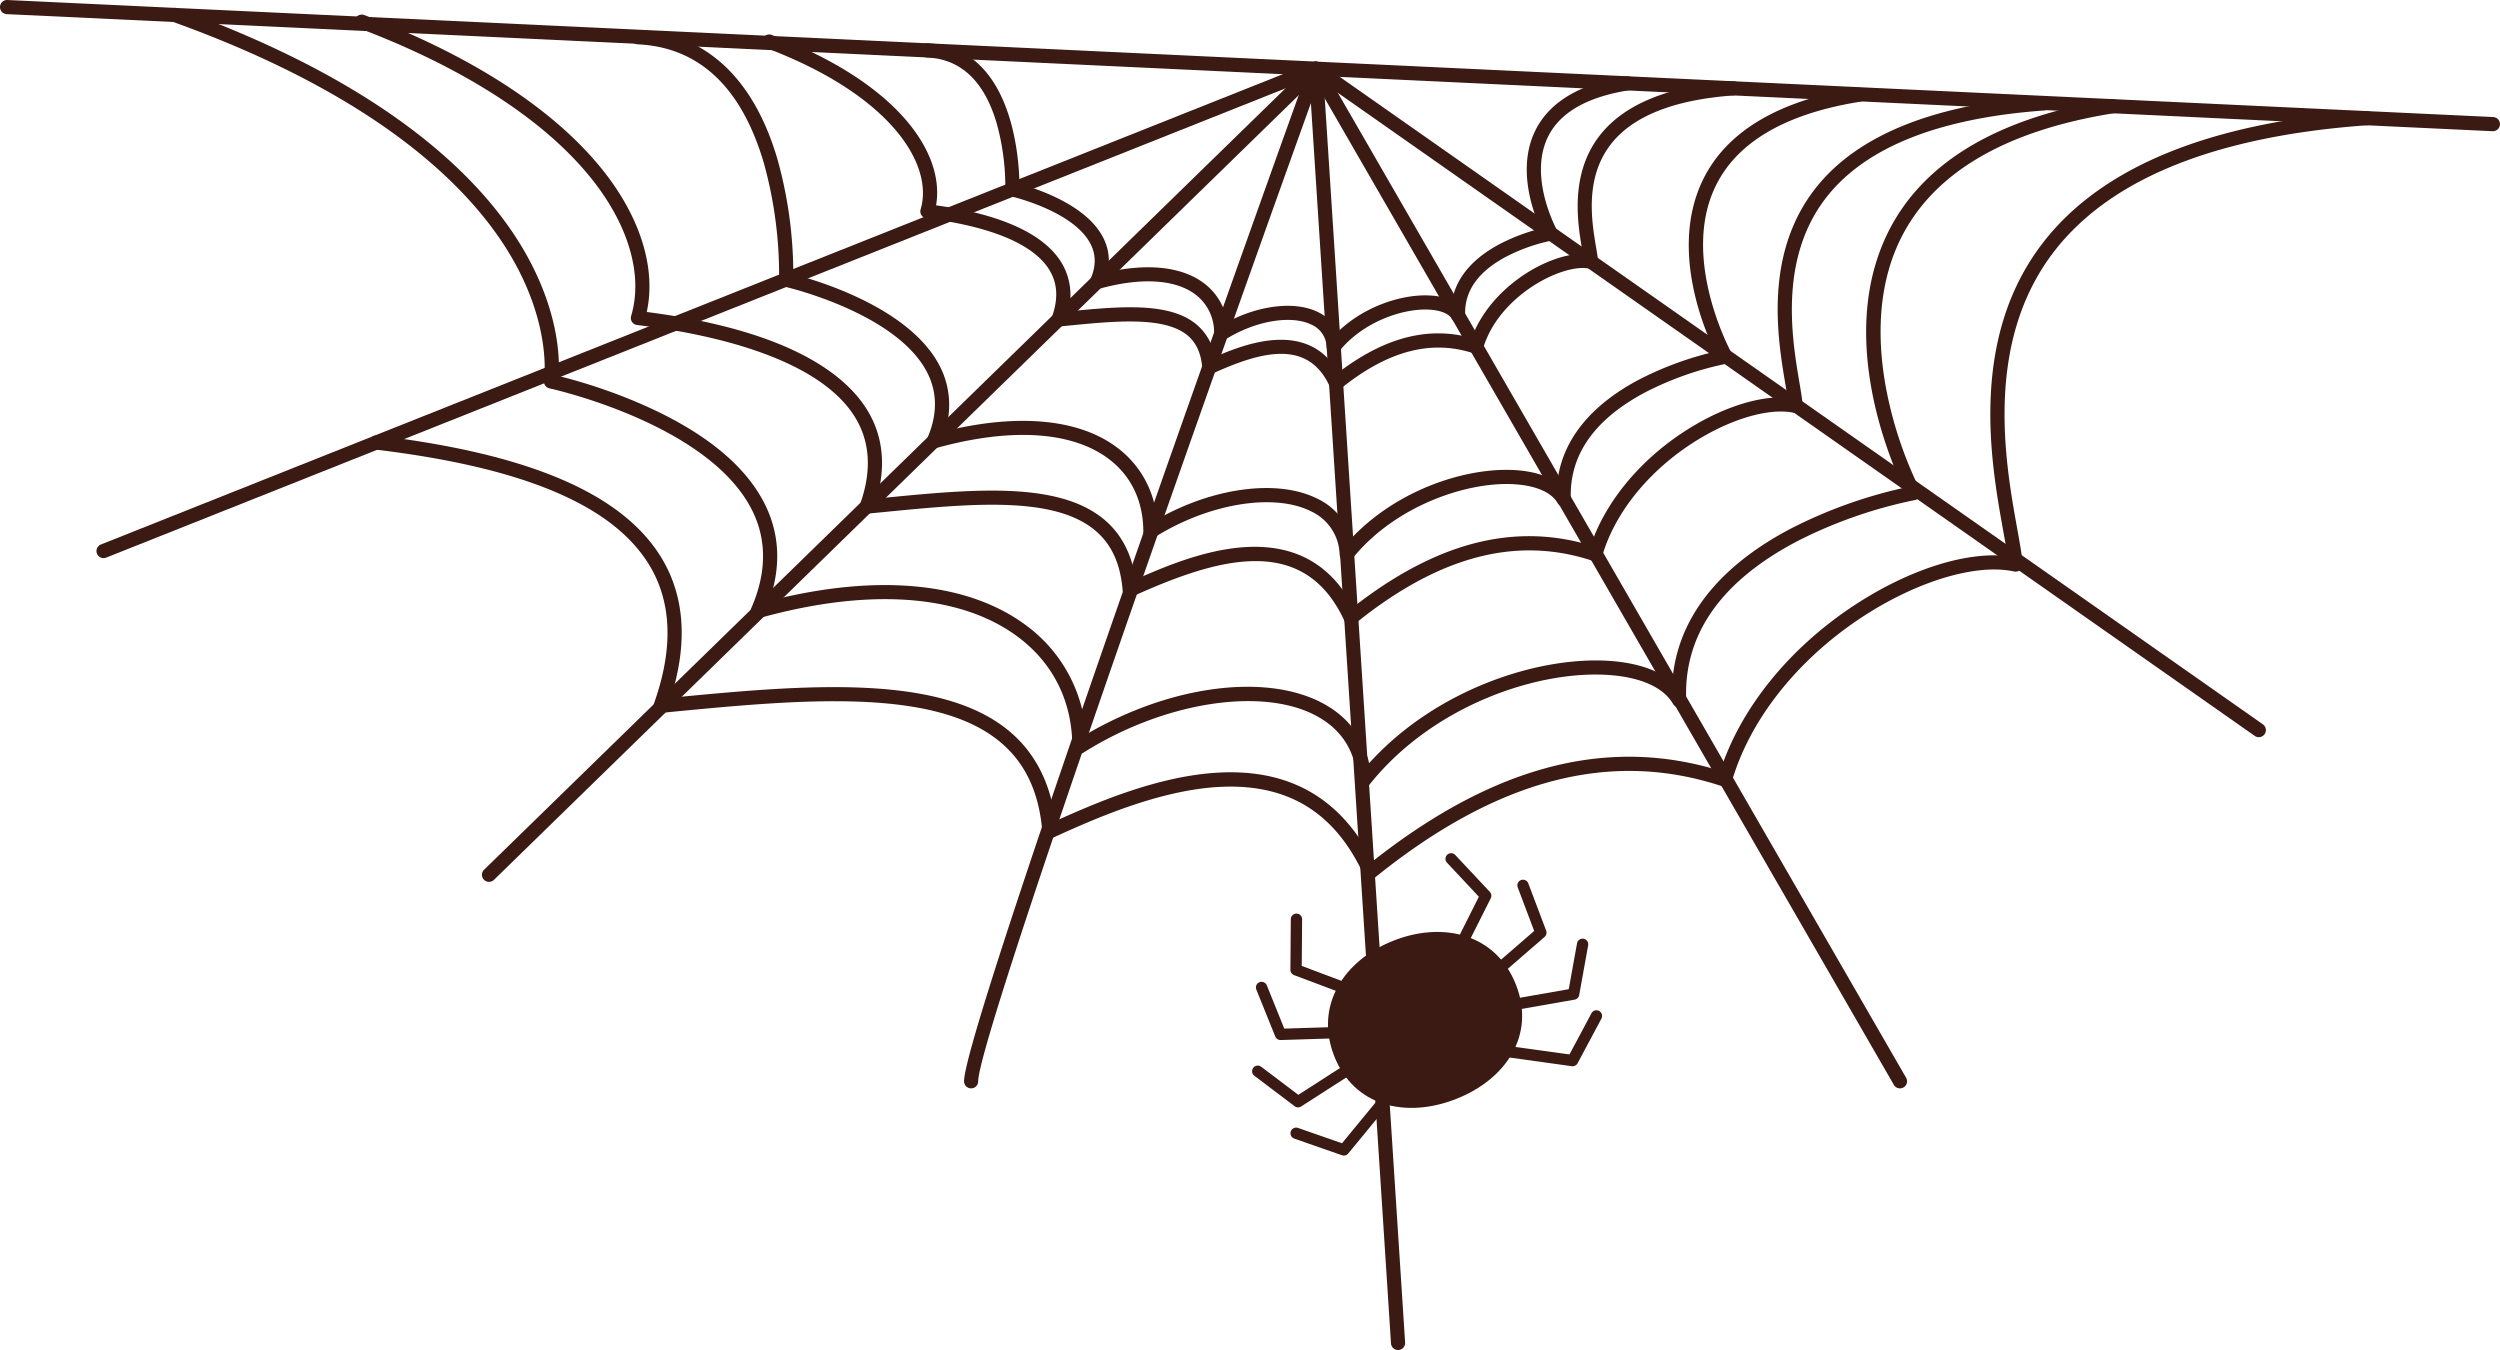   <svg xmlns="http://www.w3.org/2000/svg" viewBox="0 0 722.861 390.356">
   <g data-name="图层 2">
    <g data-name="图层 1">
     <path d="M438.35,284.765c5.673,14.523-2.884,27.354-17.406,33.027s-29.511,2.037-35.184-12.485,2.753-27.691,17.276-33.363S432.678,270.243,438.35,284.765Z" style="fill:#3b1a13">
     </path>
     <path d="M395.247,289.78a1.629,1.629,0,0,1-.577-.106l-20.5-7.727a1.637,1.637,0,0,1-1.058-1.545l.118-14.617a1.636,1.636,0,0,1,1.636-1.623h.013a1.635,1.635,0,0,1,1.622,1.65l-.108,13.475,19.435,7.325a1.637,1.637,0,0,1-.578,3.168Z" style="fill:#3b1a13">
     </path>
     <path d="M370.248,300.718a1.636,1.636,0,0,1-1.517-1.024l-5.469-13.556a1.636,1.636,0,1,1,3.035-1.224l5.041,12.5,20.76-.645a1.636,1.636,0,1,1,.1,3.27l-21.9.681Z" style="fill:#3b1a13">
     </path>
     <path d="M375.323,320.191a1.636,1.636,0,0,1-.988-.331l-11.658-8.817a1.637,1.637,0,0,1,1.975-2.611l10.747,8.13,17.474-11.226a1.636,1.636,0,0,1,1.77,2.753l-18.436,11.843A1.63,1.63,0,0,1,375.323,320.191Z" style="fill:#3b1a13">
     </path>
     <path d="M388.573,334.127a1.619,1.619,0,0,1-.539-.091l-13.8-4.815a1.636,1.636,0,1,1,1.078-3.09l12.723,4.439,13.188-16.045a1.636,1.636,0,1,1,2.527,2.078L389.836,333.53A1.631,1.631,0,0,1,388.573,334.127Z" style="fill:#3b1a13">
     </path>
     <path d="M419.741,280.212a1.636,1.636,0,0,1-1.461-2.371l9.325-18.558-9.215-9.834a1.636,1.636,0,0,1,2.389-2.237l10,10.666a1.637,1.637,0,0,1,.267,1.854L421.2,279.311A1.636,1.636,0,0,1,419.741,280.212Z" style="fill:#3b1a13">
     </path>
     <path d="M428.973,285.654a1.636,1.636,0,0,1-1.072-2.873l15.7-13.6-4.763-12.605a1.636,1.636,0,0,1,3.061-1.157l5.167,13.673a1.637,1.637,0,0,1-.459,1.816l-16.565,14.342A1.63,1.63,0,0,1,428.973,285.654Z" style="fill:#3b1a13">
     </path>
     <path d="M433.421,292.856a1.636,1.636,0,0,1-.281-3.247l20.457-3.591,2.393-13.262a1.636,1.636,0,1,1,3.22.581l-2.595,14.385a1.637,1.637,0,0,1-1.328,1.321l-21.581,3.789A1.621,1.621,0,0,1,433.421,292.856Z" style="fill:#3b1a13">
     </path>
     <path d="M454.708,308.3a1.569,1.569,0,0,1-.226-.015l-21.7-3.016a1.636,1.636,0,1,1,.451-3.241l20.571,2.858,6.347-11.887a1.636,1.636,0,1,1,2.886,1.541l-6.884,12.895A1.636,1.636,0,0,1,454.708,308.3Z" style="fill:#3b1a13">
     </path>
     <path d="M720.818,37.939c-.034,0-.066,0-.1,0L1.95,4.088A2.045,2.045,0,1,1,2.142,0L720.912,33.85a2.046,2.046,0,0,1-.094,4.089Z" style="fill:#3b1a13">
     </path>
     <path d="M653.118,213.151a2.032,2.032,0,0,1-1.172-.371L380.174,22.173,30.676,161.239a2.045,2.045,0,0,1-1.512-3.8L379.689,17.964a2.044,2.044,0,0,1,1.93.226L654.295,209.432a2.045,2.045,0,0,1-1.177,3.719Z" style="fill:#3b1a13">
     </path>
     <path d="M549.371,314.7a2.042,2.042,0,0,1-1.773-1.023L379.989,23.166,142.847,254.382a2.045,2.045,0,1,1-2.855-2.928L379.017,18.4a2.045,2.045,0,0,1,3.2.443L551.141,311.628a2.045,2.045,0,0,1-1.77,3.067Z" style="fill:#3b1a13">
     </path>
     <path d="M404.237,390.356a2.046,2.046,0,0,1-2.039-1.914L379.038,29.821c-35.119,97.772-96.2,270.9-96.2,282.829a2.045,2.045,0,0,1-4.09,0c0-16.1,95.7-282.16,99.772-293.478a2.046,2.046,0,0,1,3.966.561L406.28,388.178a2.046,2.046,0,0,1-1.91,2.173C404.326,390.354,404.281,390.356,404.237,390.356Z" style="fill:#3b1a13">
     </path>
     <path d="M385.637,102.317A2.043,2.043,0,0,1,383.6,100.4a7.348,7.348,0,0,0-4.228-6.45c-5.916-3.012-16.5-1.209-25.182,4.283a2.045,2.045,0,0,1-3.139-1.721,13.7,13.7,0,0,0-5.378-11.346c-5.872-4.443-15.8-5.024-27.958-1.633a2.046,2.046,0,0,1-2.423-2.792c1.621-3.7,1.643-7.014.064-10.138-4.868-9.635-22.9-13.8-23.081-13.842a2.046,2.046,0,0,1-1.594-2.065,68.618,68.618,0,0,0-2.506-19.077c-3.586-12.15-10.352-18.544-20.112-19a2.045,2.045,0,0,1,.193-4.086c24.394,1.149,26.391,32.952,26.515,40.646,4.882,1.331,19.4,6.005,24.236,15.583a14.609,14.609,0,0,1,1.248,9.918c11.8-2.638,21.607-1.524,27.886,3.227a17.464,17.464,0,0,1,6.717,11.215c9.335-4.954,19.819-6.149,26.371-2.814a11.386,11.386,0,0,1,5.511,5.72c7.912-7.7,19.227-11.165,27.2-10.557a15.722,15.722,0,0,1,5.908,1.509c1.2-6.654,5.94-12.294,13.915-16.481a54.844,54.844,0,0,1,11.66-4.4c-2.319-5.159-6.739-17.559-1.548-28.251,4.034-8.308,12.9-13.61,26.343-15.758a2.045,2.045,0,1,1,.645,4.039c-12.05,1.925-19.892,6.469-23.308,13.505-5.686,11.713,2.55,26.746,2.633,26.9a2.047,2.047,0,0,1-1.429,3.009,51.366,51.366,0,0,0-13.174,4.625c-8.2,4.332-12.221,10.035-11.937,16.951a2.046,2.046,0,0,1-3.816,1.106c-.842-1.46-3.1-2.433-6.2-2.67-7.665-.59-19.518,3.423-26.392,12A2.046,2.046,0,0,1,385.637,102.317Z" style="fill:#3b1a13">
     </path>
     <path d="M386.319,112.878a2.046,2.046,0,0,1-1.859-1.191c-6.372-13.852-20.085-9.933-33.952-3.636a2.046,2.046,0,0,1-2.885-1.7c-.332-4.186-1.723-7.25-4.255-9.368-6.657-5.569-20.961-4.162-34.793-2.8l-2.3.225a2.045,2.045,0,0,1-2.124-2.723c1.9-5.317,1.643-9.8-.775-13.705-6.161-9.951-24.865-13.567-35.466-14.837a2.045,2.045,0,0,1-1.716-2.615c3.832-12.862-8.47-32.937-44.533-46.616a2.046,2.046,0,0,1,1.452-3.825c36.768,13.947,50.151,34.33,47.546,49.285,13.47,1.843,29.846,6.2,36.195,16.455A18.213,18.213,0,0,1,308.9,90.042c15.081-1.484,29.248-2.762,37.095,3.8a15.907,15.907,0,0,1,5.319,9.361C360.9,98.993,378.3,92.729,387,107.7c13.363-10.169,26.009-13.439,38.521-9.97,5.38-14.651,21.827-24.324,32.119-24.324h.026c-.059-.361-.123-.739-.189-1.132-1.292-7.663-3.7-21.927,5.171-33.211,7.075-9,19.982-14.237,38.362-15.555a2.045,2.045,0,1,1,.293,4.08c-17.183,1.232-29.106,5.943-35.439,14-7.75,9.861-5.624,22.47-4.354,30,.262,1.55.487,2.888.571,3.931a2.045,2.045,0,0,1-2.475,2.162c-7.641-1.67-26.349,7.773-30.8,23.153a2.046,2.046,0,0,1-2.612,1.371c-12.344-4.122-24.963-.781-38.586,10.212A2.04,2.04,0,0,1,386.319,112.878Z" style="fill:#3b1a13">
     </path>
     <path d="M389.41,162.314a2.047,2.047,0,0,1-2.041-1.914,14.259,14.259,0,0,0-8.2-12.511c-10.764-5.482-29.873-2.31-45.44,7.542a2.045,2.045,0,0,1-3.139-1.721c-.029-8.819-3.482-16.082-9.987-21-10.633-8.046-28.428-9.148-50.1-3.1a2.045,2.045,0,0,1-2.422-2.792c2.981-6.8,3.006-13.185.076-18.985-8.813-17.444-40.97-24.876-41.294-24.949a2.047,2.047,0,0,1-1.594-2.065,121.24,121.24,0,0,0-4.414-33.7c-6.453-21.929-18.731-33.471-36.5-34.308a2.045,2.045,0,0,1,.193-4.086c19.443.916,33.362,13.824,40.253,37.327a123.851,123.851,0,0,1,4.577,33.241c6.973,1.8,33.852,9.727,42.426,26.7a24.407,24.407,0,0,1,1.429,18.675c21.223-5.216,38.819-3.552,49.84,4.787A28.772,28.772,0,0,1,334.5,150.2c16.33-9.3,35.064-11.786,46.521-5.951a18.187,18.187,0,0,1,9.677,11.431c13.5-14.329,33.838-20.787,47.968-19.709,4.788.365,8.748,1.6,11.61,3.582,1.328-12.09,9.466-22.346,23.8-29.873a94.637,94.637,0,0,1,21.795-7.99c-3.581-7.448-12.9-30.276-3.492-49.663,6.808-14.021,21.89-22.989,44.829-26.653a2.045,2.045,0,1,1,.645,4.039c-21.533,3.44-35.592,11.644-41.786,24.385-10.261,21.1,4.476,48.078,4.627,48.348a2.046,2.046,0,0,1-1.431,3.008,91.161,91.161,0,0,0-23.366,8.19c-14.919,7.858-22.22,18.294-21.7,31.016a2.046,2.046,0,0,1-3.816,1.105c-1.751-3.034-6.022-4.958-12.027-5.416-13.759-1.048-35.031,6.131-47.35,21.5A2.041,2.041,0,0,1,389.41,162.314Z" style="fill:#3b1a13">
     </path>
     <path d="M390.6,180.738a2.045,2.045,0,0,1-1.858-1.19c-11.673-25.379-36.337-18.407-61.249-7.095a2.045,2.045,0,0,1-2.884-1.7c-.615-7.732-3.22-13.42-7.965-17.39-12.105-10.127-36.256-7.749-61.829-5.233l-4.008.393a2.044,2.044,0,0,1-2.124-2.723c3.427-9.6,2.926-18.09-1.49-25.223-11.085-17.9-44.223-24.347-62.99-26.6a2.044,2.044,0,0,1-1.716-2.614c3.538-11.877-.756-26.493-11.782-40.1-13.57-16.751-36.679-31.65-66.831-43.087a2.045,2.045,0,0,1,1.452-3.824c30.826,11.693,54.533,27.024,68.558,44.335,11.2,13.822,15.9,28.8,13.122,41.52,41.429,5.355,57.493,18.248,63.664,28.215,4.624,7.468,5.574,16.109,2.837,25.725l.907-.089c26.45-2.6,51.433-5.063,64.855,6.166,4.933,4.128,7.985,9.954,9.093,17.345,17.089-7.676,48.171-20.069,62.952,7.945,23.91-18.65,46.407-24.492,68.637-17.816,4.129-12.191,13.552-23.874,26.136-32.315,10.793-7.239,22.257-11.07,30.777-10.406-.17-1.136-.387-2.421-.621-3.808-2.215-13.137-6.338-37.591,8.716-56.748C537.028,39.067,559.18,30.131,590.8,27.864a2.045,2.045,0,1,1,.293,4.08c-30.424,2.182-51.593,10.6-62.919,25.007-13.936,17.734-10.009,41.026-7.9,53.54.45,2.669.839,4.974.979,6.726a2.044,2.044,0,0,1-2.474,2.161c-7.52-1.641-19.455,2.052-30.416,9.4-12.486,8.375-21.639,20.058-25.114,32.055a2.045,2.045,0,0,1-2.612,1.372c-22.064-7.369-44.555-1.456-68.756,18.076A2.045,2.045,0,0,1,390.6,180.738Z" style="fill:#3b1a13">
     </path>
     <path d="M394.483,227.508a2.043,2.043,0,0,1-2.041-1.913c-.558-8.642-4.732-15.006-12.405-18.913-15.886-8.09-43.994-3.47-66.833,10.984a2.044,2.044,0,0,1-3.138-1.721c-.043-13.044-5.414-23.985-15.532-31.641-16.5-12.483-43.1-14.471-74.914-5.6a2.045,2.045,0,0,1-2.422-2.791c4.53-10.33,4.574-19.97.129-28.65-12.756-24.918-57.992-34.871-58.447-34.969a2.046,2.046,0,0,1-1.588-2.342c.025-.148,2.382-15.527-9.526-35.832-11.072-18.879-37.055-45.978-97.961-67.87A2.045,2.045,0,0,1,51.188,2.4C113.513,24.8,140.136,52.83,151.494,72.4c10.157,17.494,10.372,31.378,10.036,36.319a154.082,154.082,0,0,1,23.5,7.946c18.086,7.825,30.176,17.5,35.934,28.74,4.468,8.727,4.961,18.236,1.481,28.317,31.346-7.98,57.712-5.419,74.552,7.324a42.636,42.636,0,0,1,17.013,31.338c23.722-13.943,51.22-17.827,67.879-9.343,7.489,3.814,12.256,9.858,13.978,17.639,19.364-21.446,49.316-31.128,70-29.551,7.547.575,13.619,2.665,17.68,6.01,1.326-17.935,13.043-33.152,34.189-44.255A136.413,136.413,0,0,1,550.325,141.1c-4.5-9.535-19-44.676-4.342-74.053,10.082-20.212,31.815-33.115,64.6-38.352a2.045,2.045,0,0,1,.645,4.039c-31.393,5.015-52.108,17.168-61.572,36.122-8.236,16.5-6.338,35.33-3.295,48.226a114.964,114.964,0,0,0,8.785,24.536,2.047,2.047,0,0,1-1.451,2.971,133.134,133.134,0,0,0-34.131,11.953c-22.011,11.582-32.779,27.015-32.006,45.868a2.045,2.045,0,0,1-3.815,1.106c-2.7-4.674-9.153-7.627-18.178-8.315-20.694-1.582-51.219,8.747-69.482,31.538A2.042,2.042,0,0,1,394.483,227.508Z" style="fill:#3b1a13">
     </path>
     <path d="M396.209,254.237a2.046,2.046,0,0,1-1.858-1.191c-8.459-18.391-22.317-26.722-42.368-25.479-17.683,1.1-36.477,9.634-47.706,14.733a2.045,2.045,0,0,1-2.885-1.7c-.907-11.421-4.881-19.932-12.149-26.021C270,198.463,230.4,202.314,192.1,206.037l-.882.086a2.046,2.046,0,0,1-2.124-2.723c5.683-15.925,5.174-29.477-1.514-40.277-10.646-17.2-36.5-28.033-79.046-33.13a2.045,2.045,0,1,1,.486-4.061c43.859,5.254,70.694,16.715,82.038,35.037,6.937,11.205,7.912,24.911,2.906,40.778,38.432-3.73,77.75-7.19,97.907,9.7,7.409,6.205,11.875,14.929,13.3,25.96,24.455-11.041,70.593-30.183,91.766,11.592,35.068-27.642,67.983-36.194,100.475-26.116,5.77-17.8,19.455-34.928,37.837-47.258,15.991-10.726,32.961-16.243,45.206-14.835-.3-2.1-.754-4.621-1.254-7.4-3.494-19.4-10-55.524,11.636-83.365C607.866,48.1,639.276,35.357,684.2,32.136a2.045,2.045,0,0,1,.293,4.08c-43.713,3.134-74.136,15.351-90.421,36.312-20.514,26.4-14.222,61.354-10.842,80.131.751,4.172,1.4,7.774,1.612,10.421a2.044,2.044,0,0,1-2.474,2.161c-11.139-2.428-28.737,2.978-44.836,13.778-18.289,12.268-31.7,29.4-36.8,47.013a2.046,2.046,0,0,1-2.612,1.371c-32.332-10.795-65.244-2.169-100.619,26.38A2.04,2.04,0,0,1,396.209,254.237Z" style="fill:#3b1a13">
     </path>
    </g>
   </g>
  </svg>
